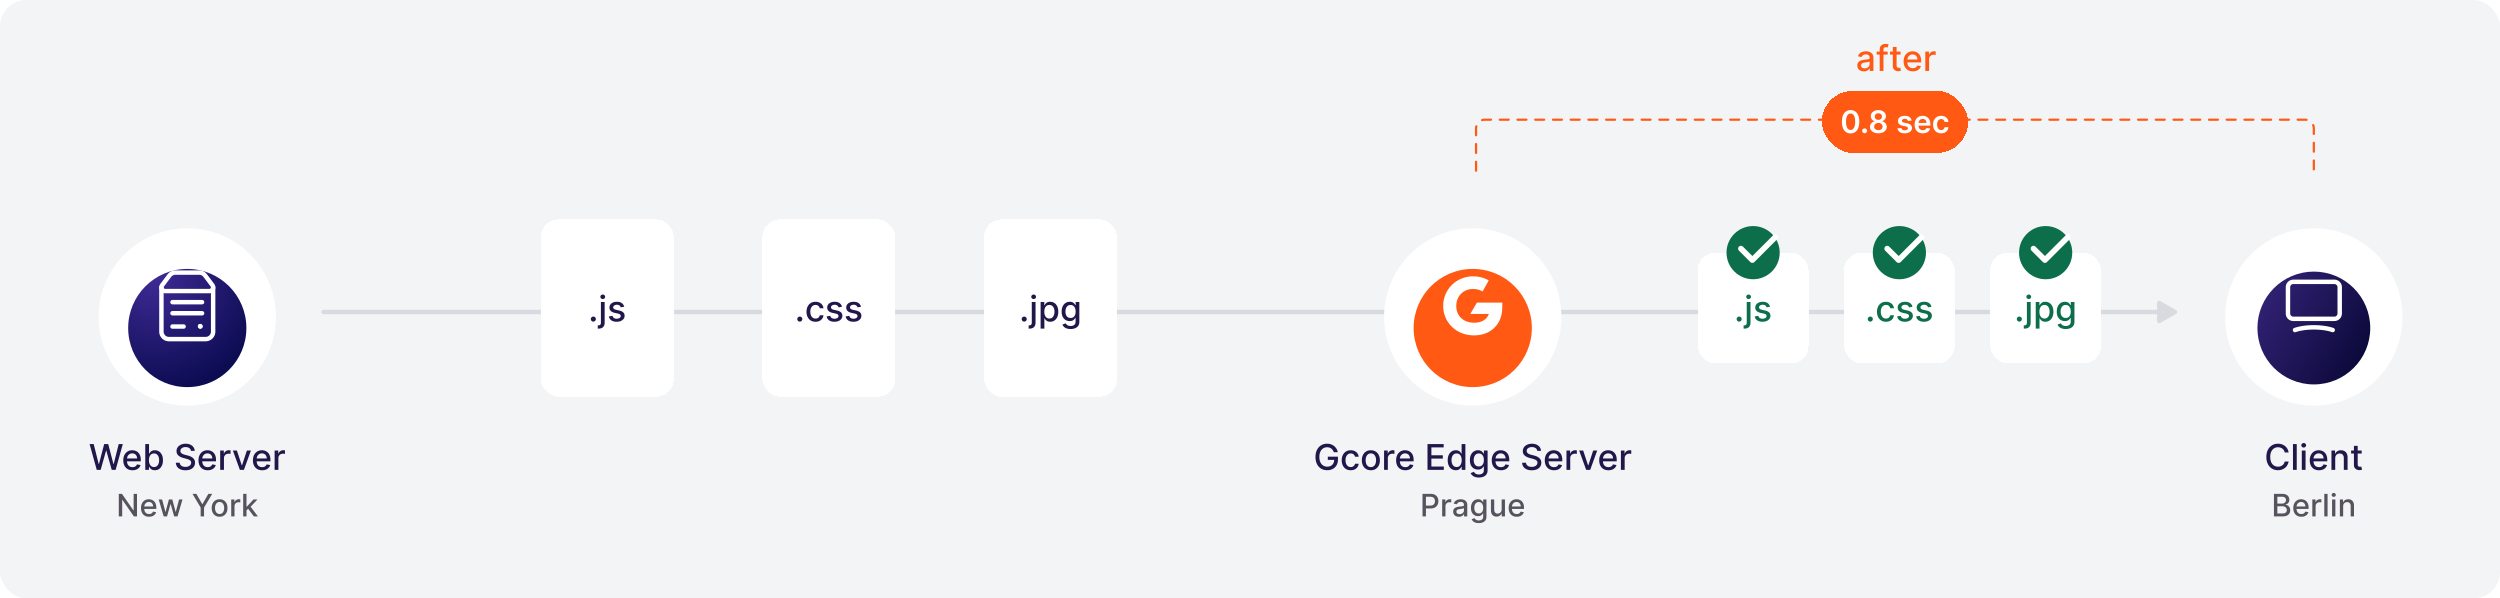 <svg xmlns="http://www.w3.org/2000/svg" width="1128" height="270" fill="none" viewBox="0 0 1128 270"><rect width="1128" height="270" fill="#F3F4F5" rx="12"/><path stroke="#FF5913" stroke-dasharray="4 4" stroke-linecap="round" d="M666 77V58a4 4 0 0 1 4-4h370a4 4 0 0 1 4 4v19"/><path fill="#D7DBDF" fill-rule="evenodd" d="M973.266 136.73a1 1 0 0 1 1.5-.866l7.015 4.043a1 1 0 0 1 0 1.733l-7.015 4.043a1 1 0 0 1-1.5-.866v-3.044H146.002a1 1 0 1 1 0-2h827.264v-3.043Z" clip-rule="evenodd"/><g filter="url(#a)"><path fill="#fff" d="M84.5 178c22.091 0 40-17.909 40-40s-17.909-40-40-40-40 17.909-40 40 17.909 40 40 40Z"/></g><g filter="url(#b)"><path fill="url(#c)" d="M84.5 164.667c14.728 0 26.667-11.939 26.667-26.667 0-14.728-11.94-26.667-26.667-26.667-14.728 0-26.667 11.939-26.667 26.667 0 14.728 11.94 26.667 26.667 26.667Z"/></g><path stroke="#fff" stroke-linecap="round" stroke-linejoin="round" stroke-width="2" d="M96.167 129.667v19.959A3.375 3.375 0 0 1 92.792 153H76.208a3.377 3.377 0 0 1-3.375-3.374v-19.959m5 6.666h13.334"/><path stroke="#fff" stroke-linecap="round" stroke-linejoin="round" stroke-width="2" d="M74.503 131.333h19.994a1.665 1.665 0 0 0 1.332-2.668l-3.257-4.334A3.327 3.327 0 0 0 89.907 123H79.1a3.34 3.34 0 0 0-2.663 1.328l-3.265 4.336a1.668 1.668 0 0 0 1.331 2.669v0Zm3.33 10h13.334m-13.334 6h5m7.584-.083a.082.082 0 0 1-.014.046.08.08 0 0 1-.038.031.088.088 0 0 1-.048.005.087.087 0 0 1-.043-.023.083.083 0 0 1 .059-.142"/><path stroke="#fff" stroke-linecap="round" stroke-linejoin="round" stroke-width="2" d="M90.333 147.167c.023 0 .044.008.06.024a.084.084 0 0 1 .024.059"/><path fill="#22174A" d="m43.65 212-3.227-11.636h1.847l2.267 9.011h.108l2.358-9.011h1.83l2.357 9.017h.108l2.262-9.017h1.852L52.179 212h-1.767l-2.449-8.716h-.09L45.422 212H43.65Zm16.128.176c-.86 0-1.6-.184-2.221-.551a3.735 3.735 0 0 1-1.432-1.563c-.333-.674-.5-1.464-.5-2.369 0-.894.167-1.682.5-2.363a3.885 3.885 0 0 1 1.41-1.597c.605-.383 1.314-.574 2.124-.574a4.3 4.3 0 0 1 1.432.244c.462.163.877.419 1.244.767.368.349.657.802.87 1.358.212.553.318 1.226.318 2.017v.603h-6.938v-1.273h5.273c0-.447-.091-.843-.273-1.187a2.054 2.054 0 0 0-.767-.824c-.326-.201-.708-.302-1.148-.302-.477 0-.894.118-1.25.353a2.364 2.364 0 0 0-.818.909c-.19.371-.284.774-.284 1.21v.994c0 .584.102 1.08.307 1.489.208.409.498.722.87.938.37.212.804.318 1.3.318a2.7 2.7 0 0 0 .881-.137c.265-.094.494-.234.688-.42a1.83 1.83 0 0 0 .443-.688l1.608.29c-.129.474-.36.888-.693 1.244-.33.353-.745.627-1.245.824-.496.194-1.062.29-1.699.29Zm5.766-.176v-11.636h1.699v4.324h.102c.099-.182.24-.393.426-.631.186-.239.444-.447.773-.625.33-.182.765-.273 1.307-.273.704 0 1.333.178 1.886.534.553.356.987.869 1.301 1.54.319.67.478 1.477.478 2.42 0 .944-.158 1.752-.472 2.427-.314.67-.746 1.187-1.295 1.551-.55.36-1.177.539-1.881.539-.53 0-.964-.089-1.301-.267a2.457 2.457 0 0 1-.784-.625 4.658 4.658 0 0 1-.438-.636h-.142V212h-1.659Zm1.665-4.364c0 .614.089 1.152.267 1.614.178.462.436.824.773 1.085.337.258.75.387 1.238.387.508 0 .932-.135 1.273-.404.34-.273.598-.642.773-1.108.178-.466.267-.99.267-1.574 0-.575-.087-1.092-.262-1.551-.17-.458-.428-.82-.772-1.085-.341-.265-.767-.398-1.279-.398-.492 0-.909.127-1.25.381-.337.254-.593.608-.767 1.062-.174.455-.261.985-.261 1.591Zm18.932-4.216a1.662 1.662 0 0 0-.75-1.25c-.44-.299-.993-.448-1.66-.448-.477 0-.89.075-1.238.227a1.91 1.91 0 0 0-.813.613 1.454 1.454 0 0 0-.284.881c0 .277.065.515.194.716.132.201.304.369.516.506.216.132.448.244.694.335.246.087.483.159.71.216l1.136.295c.371.091.752.214 1.142.37.39.155.752.36 1.086.613.333.254.602.568.806.944.209.374.313.823.313 1.346 0 .659-.17 1.244-.511 1.756-.338.511-.828.915-1.472 1.21-.64.295-1.415.443-2.324.443-.871 0-1.625-.138-2.261-.415-.637-.276-1.135-.668-1.495-1.176-.36-.511-.558-1.117-.596-1.818h1.761c.034.421.17.771.41 1.051.242.277.55.483.925.62.38.132.794.198 1.245.198.496 0 .937-.077 1.324-.233.39-.159.697-.378.92-.659a1.56 1.56 0 0 0 .335-.994c0-.345-.098-.627-.295-.847a2.191 2.191 0 0 0-.79-.545 7.725 7.725 0 0 0-1.12-.381l-1.374-.375c-.932-.253-1.67-.627-2.216-1.119-.542-.492-.813-1.144-.813-1.955 0-.67.182-1.255.546-1.755.363-.5.856-.888 1.477-1.165.621-.28 1.322-.42 2.102-.42.788 0 1.483.138 2.085.414.607.277 1.084.658 1.432 1.142.349.481.53 1.034.546 1.659H86.14Zm7.575 8.756c-.86 0-1.6-.184-2.222-.551a3.735 3.735 0 0 1-1.431-1.563c-.334-.674-.5-1.464-.5-2.369 0-.894.166-1.682.5-2.363a3.885 3.885 0 0 1 1.409-1.597c.606-.383 1.314-.574 2.125-.574.492 0 .97.082 1.431.244.462.163.877.419 1.245.767.367.349.657.802.869 1.358.212.553.318 1.226.318 2.017v.603h-6.937v-1.273h5.273c0-.447-.092-.843-.273-1.187a2.054 2.054 0 0 0-.767-.824c-.326-.201-.709-.302-1.148-.302-.477 0-.894.118-1.25.353a2.364 2.364 0 0 0-.818.909c-.19.371-.284.774-.284 1.21v.994c0 .584.102 1.08.306 1.489.209.409.499.722.87.938.371.212.805.318 1.301.318.322 0 .615-.046.88-.137a1.88 1.88 0 0 0 .688-.42 1.83 1.83 0 0 0 .443-.688l1.608.29c-.129.474-.36.888-.693 1.244-.33.353-.744.627-1.244.824-.496.194-1.063.29-1.7.29Zm5.63-.176v-8.727h1.641v1.386h.091c.159-.47.44-.839.841-1.108a2.404 2.404 0 0 1 1.375-.409c.106 0 .231.004.375.011.148.008.263.017.347.029v1.625a3.114 3.114 0 0 0-.364-.063 3.53 3.53 0 0 0-.523-.039c-.401 0-.759.085-1.074.255a1.908 1.908 0 0 0-1.011 1.71V212h-1.699Zm13.871-8.727L110.053 212h-1.819l-3.17-8.727h1.824l2.21 6.716h.091l2.204-6.716h1.824Zm5.061 8.903c-.859 0-1.6-.184-2.221-.551a3.731 3.731 0 0 1-1.432-1.563c-.333-.674-.5-1.464-.5-2.369 0-.894.167-1.682.5-2.363a3.886 3.886 0 0 1 1.409-1.597c.606-.383 1.314-.574 2.125-.574.493 0 .97.082 1.432.244.462.163.877.419 1.244.767.368.349.657.802.87 1.358.212.553.318 1.226.318 2.017v.603h-6.938v-1.273h5.273c0-.447-.091-.843-.273-1.187a2.052 2.052 0 0 0-.767-.824c-.326-.201-.708-.302-1.148-.302a2.22 2.22 0 0 0-1.25.353 2.364 2.364 0 0 0-.818.909 2.626 2.626 0 0 0-.284 1.21v.994c0 .584.102 1.08.307 1.489.208.409.498.722.869.938.372.212.805.318 1.301.318a2.7 2.7 0 0 0 .881-.137c.265-.094.494-.234.688-.42.193-.186.341-.415.443-.688l1.608.29c-.129.474-.36.888-.693 1.244-.33.353-.745.627-1.245.824-.496.194-1.062.29-1.699.29Zm5.63-.176v-8.727h1.642v1.386h.091c.159-.47.439-.839.841-1.108a2.402 2.402 0 0 1 1.375-.409c.106 0 .231.004.375.011.147.008.263.017.346.029v1.625a3.035 3.035 0 0 0-.364-.063 3.528 3.528 0 0 0-.522-.039c-.402 0-.76.085-1.074.255a1.904 1.904 0 0 0-1.011 1.71V212h-1.699Z"/><path fill="#56535F" d="M61.815 222.818V233h-1.412l-5.175-7.467h-.095V233h-1.536v-10.182h1.422l5.18 7.477h.095v-7.477h1.52Zm5.44 10.336c-.752 0-1.4-.161-1.943-.482a3.276 3.276 0 0 1-1.253-1.367c-.292-.59-.438-1.281-.438-2.073 0-.783.146-1.472.438-2.069a3.403 3.403 0 0 1 1.233-1.397c.53-.334 1.15-.502 1.86-.502.43 0 .848.071 1.252.214a3.04 3.04 0 0 1 1.089.671c.321.305.575.701.76 1.188.186.484.279 1.073.279 1.765v.527h-6.07v-1.113h4.613c0-.391-.08-.738-.238-1.039a1.8 1.8 0 0 0-.672-.721 1.873 1.873 0 0 0-1.004-.264c-.417 0-.782.103-1.094.308a2.078 2.078 0 0 0-.715.796 2.298 2.298 0 0 0-.25 1.059v.87c0 .51.09.944.27 1.302.182.358.435.632.76.821.325.185.704.278 1.139.278.281 0 .538-.04.77-.119a1.594 1.594 0 0 0 .99-.97l1.406.254a2.553 2.553 0 0 1-.606 1.089 2.95 2.95 0 0 1-1.089.721c-.434.169-.93.253-1.486.253Zm6.596-.154-2.247-7.636h1.536l1.497 5.608h.074l1.502-5.608h1.536l1.491 5.583h.075l1.486-5.583h1.537L80.095 233H78.58l-1.551-5.513h-.114L75.362 233h-1.51Zm12.992-10.182h1.745l2.66 4.629h.11l2.66-4.629h1.744l-3.694 6.185V233h-1.53v-3.997l-3.695-6.185Zm12.237 10.336c-.716 0-1.34-.164-1.874-.492a3.318 3.318 0 0 1-1.243-1.377c-.295-.59-.442-1.28-.442-2.068 0-.793.147-1.485.442-2.079a3.32 3.32 0 0 1 1.243-1.382c.534-.328 1.158-.492 1.874-.492.716 0 1.341.164 1.874.492.534.329.948.789 1.243 1.382.295.594.443 1.286.443 2.079 0 .788-.148 1.478-.443 2.068a3.315 3.315 0 0 1-1.243 1.377c-.533.328-1.158.492-1.874.492Zm.005-1.248c.464 0 .849-.122 1.154-.368a2.16 2.16 0 0 0 .676-.979 3.9 3.9 0 0 0 .223-1.347c0-.488-.074-.935-.223-1.343a2.196 2.196 0 0 0-.676-.989c-.305-.249-.69-.373-1.154-.373-.467 0-.855.124-1.163.373a2.223 2.223 0 0 0-.681.989 3.963 3.963 0 0 0-.22 1.343c0 .49.074.939.22 1.347.149.408.376.734.68.979.309.246.697.368 1.164.368Zm5.242 1.094v-7.636h1.437v1.213h.079c.14-.411.385-.734.736-.97a2.112 2.112 0 0 1 1.203-.358 7.11 7.11 0 0 1 .632.035v1.422a2.609 2.609 0 0 0-.318-.055 3.071 3.071 0 0 0-.458-.035 1.94 1.94 0 0 0-.939.224 1.663 1.663 0 0 0-.885 1.497V233h-1.487Zm6.768-2.59-.01-1.815h.259l3.043-3.231h1.779l-3.47 3.679h-.233l-1.368 1.367Zm-1.367 2.59v-10.182h1.487V233h-1.487Zm4.823 0-2.735-3.629 1.024-1.039 3.535 4.668h-1.824Z"/><g filter="url(#d)"><path fill="#fff" d="M1044 178c22.09 0 40-17.909 40-40s-17.91-40-40-40-40 17.909-40 40 17.91 40 40 40Z"/></g><g filter="url(#e)"><path fill="url(#f)" d="M1044 163.454c14.06 0 25.46-11.396 25.46-25.454s-11.4-25.455-25.46-25.455-25.45 11.397-25.45 25.455c0 14.058 11.39 25.454 25.45 25.454Z"/></g><path stroke="#fff" stroke-linecap="round" stroke-linejoin="round" stroke-width="2" d="M1053.25 143.858h-18.5a2.42 2.42 0 0 1-2.42-2.424V129.59a2.42 2.42 0 0 1 2.42-2.424h18.5c1.34 0 2.43 1.085 2.43 2.424v11.845a2.428 2.428 0 0 1-2.43 2.423Zm-17.75 5.051c4.7-1.616 12.31-1.616 17.01 0"/><path fill="#22174A" d="M1032.62 204.148h-1.77a2.665 2.665 0 0 0-.38-1 2.85 2.85 0 0 0-.68-.733 2.9 2.9 0 0 0-.91-.455 3.536 3.536 0 0 0-1.05-.153c-.67 0-1.27.168-1.8.505-.52.338-.94.832-1.25 1.483-.3.652-.45 1.447-.45 2.387 0 .947.15 1.746.45 2.398.31.651.73 1.143 1.26 1.477.53.333 1.12.5 1.79.5.36 0 .71-.049 1.04-.148.34-.102.64-.252.91-.449a2.8 2.8 0 0 0 .68-.721c.19-.288.32-.618.39-.989l1.77.006a4.698 4.698 0 0 1-.55 1.579c-.27.477-.61.89-1.04 1.239-.42.345-.9.612-1.44.801-.54.189-1.13.284-1.77.284-1.01 0-1.91-.239-2.7-.716-.79-.481-1.41-1.168-1.86-2.062-.45-.894-.68-1.961-.68-3.199 0-1.243.23-2.309.68-3.199.46-.894 1.08-1.58 1.87-2.057.79-.481 1.68-.721 2.69-.721a5.4 5.4 0 0 1 1.72.267c.54.174 1.02.431 1.45.772.43.337.78.75 1.06 1.239.28.485.47 1.04.57 1.665Zm3.67-3.784V212h-1.7v-11.636h1.7Zm2.28 11.636v-8.727h1.7V212h-1.7Zm.86-10.074c-.3 0-.55-.098-.76-.295a.954.954 0 0 1-.31-.716c0-.281.1-.519.31-.716.21-.201.46-.301.76-.301s.55.1.76.301a.94.94 0 0 1 .31.716c0 .276-.1.515-.31.716-.21.197-.46.295-.76.295Zm6.89 10.25c-.86 0-1.6-.184-2.22-.551a3.755 3.755 0 0 1-1.44-1.563c-.33-.674-.5-1.464-.5-2.369 0-.894.17-1.682.5-2.363.34-.682.81-1.214 1.41-1.597.61-.383 1.32-.574 2.13-.574.49 0 .97.082 1.43.244.46.163.88.419 1.24.767.37.349.66.802.87 1.358.22.553.32 1.226.32 2.017v.603h-6.94v-1.273h5.28c0-.447-.09-.843-.28-1.187a2.022 2.022 0 0 0-.76-.824 2.159 2.159 0 0 0-1.15-.302c-.48 0-.89.118-1.25.353-.35.231-.63.534-.82.909-.19.371-.28.774-.28 1.21v.994c0 .584.1 1.08.3 1.489.21.409.5.722.87.938.37.212.81.318 1.3.318.33 0 .62-.046.89-.137a1.855 1.855 0 0 0 1.13-1.108l1.6.29c-.12.474-.36.888-.69 1.244-.33.353-.74.627-1.24.824-.5.194-1.07.29-1.7.29Zm7.33-5.358V212h-1.7v-8.727h1.63v1.42h.11c.2-.462.51-.833.94-1.113.43-.281.97-.421 1.63-.421.59 0 1.11.125 1.56.375.45.246.8.614 1.04 1.102.25.489.37 1.093.37 1.813V212h-1.7v-5.347c0-.632-.16-1.126-.49-1.483-.33-.359-.78-.539-1.36-.539-.39 0-.74.085-1.05.255-.3.171-.55.421-.72.75-.18.326-.26.72-.26 1.182Zm11.93-3.545v1.363h-4.76v-1.363h4.76Zm-3.49-2.091h1.7v8.256c0 .329.05.577.15.744a.8.8 0 0 0 .38.335c.16.057.33.085.52.085.14 0 .25-.009.36-.028l.24-.046.3 1.404c-.1.038-.24.076-.42.113a3.3 3.3 0 0 1-.68.069c-.45.007-.86-.072-1.25-.239-.39-.167-.7-.424-.94-.773-.24-.348-.36-.786-.36-1.312v-8.608Z"/><path fill="#56535F" d="M1026 233v-10.182h3.73c.72 0 1.32.119 1.8.358.47.235.83.555 1.06.96.24.401.35.853.35 1.357 0 .424-.07.782-.23 1.074-.16.288-.36.52-.63.696a2.68 2.68 0 0 1-.85.378v.099c.34.017.67.126.99.328.32.199.59.482.8.85.22.368.32.816.32 1.343 0 .52-.12.987-.37 1.402-.24.411-.61.737-1.12.979-.51.239-1.15.358-1.94.358H1026Zm1.54-1.317h2.22c.73 0 1.26-.143 1.58-.428.32-.285.48-.641.48-1.069a1.72 1.72 0 0 0-.94-1.526c-.3-.159-.66-.239-1.07-.239h-2.27v3.262Zm0-4.46h2.06c.34 0 .65-.066.93-.199.28-.132.5-.318.66-.557.16-.242.25-.527.25-.855 0-.421-.15-.774-.44-1.059-.3-.285-.75-.427-1.36-.427h-2.1v3.097Zm10.82 5.931c-.75 0-1.4-.161-1.94-.482a3.239 3.239 0 0 1-1.25-1.367c-.29-.59-.44-1.281-.44-2.073 0-.783.15-1.472.44-2.069a3.34 3.34 0 0 1 1.23-1.397c.53-.334 1.15-.502 1.86-.502.43 0 .85.071 1.25.214.41.143.77.366 1.09.671.32.305.58.701.76 1.188.19.484.28 1.073.28 1.765v.527h-6.07v-1.113h4.61c0-.391-.08-.738-.24-1.039a1.726 1.726 0 0 0-.67-.721 1.856 1.856 0 0 0-1-.264c-.42 0-.78.103-1.09.308-.31.203-.55.468-.72.796-.17.325-.25.678-.25 1.059v.87c0 .51.09.944.27 1.302.18.358.44.632.76.821.32.185.7.278 1.14.278.28 0 .54-.04.77-.119.23-.083.43-.206.6-.368.17-.162.3-.363.39-.602l1.41.254c-.12.414-.32.777-.61 1.089-.29.308-.65.548-1.09.721-.43.169-.93.253-1.49.253Zm4.96-.154v-7.636h1.43v1.213h.08c.14-.411.39-.734.74-.97.35-.238.76-.358 1.2-.358.1 0 .2.004.33.01.13.007.23.015.3.025v1.422a2.474 2.474 0 0 0-.31-.055 3.202 3.202 0 0 0-.46-.035c-.35 0-.67.075-.94.224-.27.146-.49.35-.65.612-.16.258-.24.553-.24.885V233h-1.48Zm6.88-10.182V233h-1.48v-10.182h1.48Zm2.03 10.182v-7.636h1.49V233h-1.49Zm.75-8.815a.92.92 0 0 1-.66-.258.822.822 0 0 1-.28-.627.81.81 0 0 1 .28-.626c.18-.176.4-.263.66-.263s.48.087.66.263a.81.81 0 0 1 .28.626c0 .242-.09.451-.28.627a.92.92 0 0 1-.66.258Zm4.25 4.281V233h-1.48v-7.636h1.42v1.243h.1c.17-.405.45-.73.82-.975.38-.245.86-.368 1.43-.368.52 0 .98.11 1.37.328.39.216.69.537.91.965.21.427.32.956.32 1.586V233h-1.49v-4.678c0-.554-.14-.986-.43-1.298-.29-.315-.68-.472-1.19-.472-.34 0-.65.074-.92.224-.26.149-.47.367-.63.656-.15.285-.23.63-.23 1.034Z"/><g filter="url(#g)"><rect width="60" height="80" x="244" y="98" fill="#fff" rx="8" shape-rendering="crispEdges"/><path fill="#22174A" d="M267.714 144.108c-.31 0-.577-.11-.801-.33a1.1 1.1 0 0 1-.335-.806c0-.311.112-.576.335-.796.224-.223.491-.335.801-.335.311 0 .578.112.802.335.223.22.335.485.335.796 0 .208-.053.399-.159.573a1.189 1.189 0 0 1-.409.41c-.171.102-.36.153-.569.153Zm3.412-8.835h1.699v9.295c0 .584-.106 1.076-.318 1.477a2.069 2.069 0 0 1-.932.915c-.409.209-.914.313-1.517.313h-.17c-.057 0-.116-.002-.176-.006v-1.46h.272c.402 0 .692-.108.87-.324.182-.212.272-.521.272-.926v-9.284Zm.841-1.347a1.08 1.08 0 0 1-.761-.295.964.964 0 0 1-.313-.716.95.95 0 0 1 .313-.716c.212-.201.466-.301.761-.301.296 0 .548.1.756.301a.94.94 0 0 1 .318.716.954.954 0 0 1-.318.716c-.208.197-.46.295-.756.295Zm9.684 3.477-1.54.273a1.838 1.838 0 0 0-.307-.562 1.52 1.52 0 0 0-.557-.438c-.235-.114-.528-.17-.881-.17-.481 0-.882.108-1.204.324-.322.212-.483.486-.483.823 0 .292.108.527.324.705.216.178.564.324 1.045.437l1.387.319c.803.185 1.401.471 1.795.858.394.386.591.888.591 1.505 0 .523-.151.989-.455 1.398-.299.405-.717.723-1.255.955-.534.231-1.154.346-1.858.346-.977 0-1.775-.208-2.392-.625-.618-.42-.996-1.017-1.137-1.79l1.642-.25c.103.428.313.752.631.972.318.216.733.324 1.244.324.557 0 1.002-.116 1.336-.347.333-.235.5-.521.5-.858a.893.893 0 0 0-.307-.687c-.201-.186-.51-.326-.926-.421l-1.478-.324c-.814-.185-1.416-.481-1.806-.886-.387-.405-.58-.918-.58-1.54a2.2 2.2 0 0 1 .432-1.352c.288-.386.686-.687 1.193-.903.508-.22 1.089-.33 1.744-.33.944 0 1.686.205 2.228.614.541.405.899.949 1.074 1.63Z"/></g><g filter="url(#h)"><rect width="60" height="80" x="344" y="98" fill="#fff" rx="8" shape-rendering="crispEdges"/><path fill="#22174A" d="M360.879 144.108c-.311 0-.578-.11-.802-.33a1.1 1.1 0 0 1-.335-.806c0-.311.112-.576.335-.796.224-.223.491-.335.802-.335.31 0 .577.112.801.335.223.22.335.485.335.796 0 .208-.053.399-.159.573a1.18 1.18 0 0 1-.409.41c-.171.102-.36.153-.568.153Zm7.088.068c-.845 0-1.572-.191-2.182-.574a3.798 3.798 0 0 1-1.398-1.596c-.326-.678-.489-1.455-.489-2.33 0-.886.167-1.668.5-2.346a3.833 3.833 0 0 1 1.41-1.597c.606-.383 1.32-.574 2.142-.574.662 0 1.253.123 1.772.369.519.243.938.584 1.256 1.023.322.44.513.953.574 1.54h-1.654a1.977 1.977 0 0 0-.625-1.057c-.322-.295-.753-.443-1.295-.443-.474 0-.888.125-1.244.375-.353.246-.627.598-.824 1.057-.197.454-.296.992-.296 1.613 0 .637.097 1.186.29 1.648.193.462.466.82.818 1.074.356.254.775.381 1.256.381.322 0 .614-.059.875-.177a1.78 1.78 0 0 0 .665-.517c.182-.223.308-.492.38-.806h1.654a3.214 3.214 0 0 1-.551 1.511 3.168 3.168 0 0 1-1.233 1.045c-.512.254-1.112.381-1.801.381Zm11.941-6.773-1.539.273a1.838 1.838 0 0 0-.307-.562 1.528 1.528 0 0 0-.557-.438c-.235-.114-.528-.17-.881-.17-.481 0-.882.108-1.204.324-.322.212-.483.486-.483.823 0 .292.108.527.324.705.216.178.564.324 1.045.437l1.386.319c.804.185 1.402.471 1.796.858.394.386.591.888.591 1.505 0 .523-.152.989-.455 1.398-.299.405-.718.723-1.255.955-.534.231-1.154.346-1.858.346-.978 0-1.775-.208-2.392-.625-.618-.42-.997-1.017-1.137-1.79l1.642-.25c.103.428.313.752.631.972.318.216.733.324 1.244.324.557 0 1.002-.116 1.336-.347.333-.235.5-.521.5-.858a.893.893 0 0 0-.307-.687c-.201-.186-.51-.326-.926-.421l-1.478-.324c-.814-.185-1.416-.481-1.807-.886-.386-.405-.579-.918-.579-1.54a2.2 2.2 0 0 1 .432-1.352c.288-.386.685-.687 1.193-.903.508-.22 1.089-.33 1.744-.33.943 0 1.686.205 2.228.614.541.405.899.949 1.073 1.63Zm8.579 0-1.54.273a1.838 1.838 0 0 0-.307-.562 1.52 1.52 0 0 0-.557-.438c-.235-.114-.528-.17-.881-.17-.481 0-.882.108-1.204.324-.322.212-.483.486-.483.823 0 .292.108.527.324.705.216.178.564.324 1.045.437l1.387.319c.803.185 1.401.471 1.795.858.394.386.591.888.591 1.505 0 .523-.152.989-.455 1.398-.299.405-.717.723-1.255.955-.534.231-1.154.346-1.858.346-.977 0-1.775-.208-2.392-.625-.618-.42-.996-1.017-1.137-1.79l1.642-.25c.103.428.313.752.631.972.318.216.733.324 1.244.324.557 0 1.002-.116 1.336-.347.333-.235.5-.521.5-.858a.893.893 0 0 0-.307-.687c-.201-.186-.51-.326-.926-.421l-1.478-.324c-.814-.185-1.416-.481-1.806-.886-.387-.405-.58-.918-.58-1.54a2.2 2.2 0 0 1 .432-1.352c.288-.386.685-.687 1.193-.903.508-.22 1.089-.33 1.744-.33.944 0 1.686.205 2.228.614.541.405.899.949 1.074 1.63Z"/></g><g filter="url(#i)"><rect width="60" height="80" x="444" y="98" fill="#fff" rx="8" shape-rendering="crispEdges"/><path fill="#22174A" d="M462.129 144.108c-.311 0-.578-.11-.802-.33a1.1 1.1 0 0 1-.335-.806c0-.311.112-.576.335-.796.224-.223.491-.335.802-.335.31 0 .577.112.801.335.223.22.335.485.335.796 0 .208-.053.399-.159.573a1.18 1.18 0 0 1-.409.41c-.171.102-.36.153-.568.153Zm3.411-8.835h1.699v9.295c0 .584-.106 1.076-.318 1.477a2.069 2.069 0 0 1-.932.915c-.409.209-.914.313-1.517.313h-.17c-.057 0-.116-.002-.176-.006v-1.46h.272c.402 0 .692-.108.87-.324.182-.212.272-.521.272-.926v-9.284Zm.841-1.347a1.08 1.08 0 0 1-.761-.295.963.963 0 0 1-.312-.716c0-.281.104-.519.312-.716.212-.201.466-.301.761-.301.296 0 .548.1.756.301a.94.94 0 0 1 .318.716.954.954 0 0 1-.318.716c-.208.197-.46.295-.756.295Zm3.144 13.347v-12h1.659v1.415h.142c.098-.182.241-.393.426-.631.186-.239.443-.447.773-.625.329-.182.765-.273 1.307-.273.704 0 1.333.178 1.886.534.553.356.987.869 1.301 1.54.318.67.477 1.477.477 2.42 0 .944-.157 1.752-.471 2.427-.315.67-.746 1.187-1.296 1.551-.549.36-1.176.539-1.88.539-.531 0-.964-.089-1.301-.267a2.46 2.46 0 0 1-.785-.625 4.668 4.668 0 0 1-.437-.636h-.102v4.631h-1.699Zm1.665-7.637c0 .614.089 1.152.267 1.614.178.462.435.824.772 1.085.338.258.75.387 1.239.387.508 0 .932-.135 1.273-.404.341-.273.598-.642.772-1.108a4.36 4.36 0 0 0 .268-1.574 4.35 4.35 0 0 0-.262-1.551c-.17-.458-.428-.82-.773-1.085-.34-.265-.767-.398-1.278-.398-.492 0-.909.127-1.25.381-.337.254-.593.608-.767 1.062-.174.455-.261.985-.261 1.591Zm11.869 7.819c-.693 0-1.29-.091-1.79-.273-.496-.182-.901-.423-1.216-.722a3.028 3.028 0 0 1-.704-.983l1.46-.602c.102.167.239.343.409.528.174.19.409.351.705.483.299.133.683.199 1.153.199.644 0 1.176-.157 1.597-.471.42-.311.63-.807.63-1.489v-1.716h-.108c-.102.186-.25.392-.443.619a2.377 2.377 0 0 1-.784.591c-.333.167-.767.25-1.301.25a3.637 3.637 0 0 1-1.864-.483c-.549-.325-.985-.805-1.307-1.437-.318-.637-.477-1.419-.477-2.347 0-.928.157-1.723.472-2.386.318-.663.754-1.171 1.307-1.523a3.398 3.398 0 0 1 1.88-.534c.542 0 .979.091 1.313.273.333.178.593.386.778.625.19.238.335.449.438.631h.125v-1.415h1.664v8.92c0 .75-.174 1.366-.522 1.847-.349.481-.82.837-1.415 1.068-.591.231-1.258.347-2 .347Zm-.017-4.995c.489 0 .901-.113 1.239-.341.34-.231.598-.56.772-.988.178-.432.267-.949.267-1.551 0-.588-.087-1.105-.261-1.552-.174-.447-.43-.795-.767-1.045-.337-.254-.754-.381-1.25-.381-.511 0-.938.133-1.279.398-.34.261-.598.617-.772 1.068a4.237 4.237 0 0 0-.256 1.512c0 .572.087 1.073.261 1.505.175.432.432.769.773 1.012.345.242.769.363 1.273.363Z"/></g><g filter="url(#j)"><rect width="66" height="28" x="822" y="40" fill="#FF5913" rx="14" shape-rendering="crispEdges"/><path fill="#fff" d="M834.989 59.194c-.819 0-1.522-.207-2.108-.622-.584-.417-1.033-1.019-1.348-1.804-.311-.79-.467-1.739-.467-2.849.003-1.11.161-2.055.472-2.834.315-.782.764-1.379 1.348-1.79.586-.41 1.287-.616 2.103-.616.815 0 1.516.206 2.103.616.586.411 1.035 1.008 1.347 1.79.315.782.472 1.727.472 2.834 0 1.114-.157 2.065-.472 2.854-.312.785-.761 1.385-1.347 1.8-.584.414-1.285.62-2.103.62Zm0-1.556c.636 0 1.138-.313 1.506-.94.371-.63.557-1.556.557-2.779 0-.809-.085-1.488-.254-2.038-.169-.55-.407-.965-.716-1.243a1.565 1.565 0 0 0-1.093-.423c-.633 0-1.134.315-1.502.945-.368.626-.553 1.546-.557 2.759-.003.812.078 1.495.244 2.048.169.554.408.971.716 1.253a1.58 1.58 0 0 0 1.099.418Zm6.334 1.471c-.302 0-.56-.106-.775-.318a1.03 1.03 0 0 1-.319-.775 1.019 1.019 0 0 1 .319-.766c.215-.212.473-.318.775-.318.292 0 .545.106.761.318a1.047 1.047 0 0 1 .174 1.318c-.1.165-.232.298-.398.397a1.033 1.033 0 0 1-.537.144Zm6.197.03c-.74 0-1.396-.124-1.969-.373-.57-.248-1.018-.588-1.342-1.019a2.392 2.392 0 0 1-.478-1.476c-.003-.428.09-.82.279-1.179.189-.358.444-.656.765-.895a2.47 2.47 0 0 1 1.084-.462v-.07a2.154 2.154 0 0 1-1.273-.8 2.315 2.315 0 0 1-.477-1.457 2.32 2.32 0 0 1 .438-1.402c.295-.41.699-.734 1.213-.97.513-.238 1.1-.357 1.76-.357.653 0 1.234.12 1.745.358.513.235.918.558 1.213.97.298.41.447.878.447 1.401 0 .55-.164 1.036-.492 1.457a2.149 2.149 0 0 1-1.258.8v.07c.398.066.756.22 1.074.462.321.24.577.537.766.895.192.358.288.751.288 1.179a2.4 2.4 0 0 1-.487 1.476c-.325.431-.773.77-1.343 1.02-.566.248-1.218.372-1.953.372Zm0-1.422c.381 0 .712-.064.994-.194.282-.132.5-.318.656-.556a1.51 1.51 0 0 0 .239-.826 1.548 1.548 0 0 0-.254-.86 1.663 1.663 0 0 0-.671-.591 2.107 2.107 0 0 0-.964-.214c-.365 0-.69.071-.975.214-.285.142-.51.34-.676.591a1.514 1.514 0 0 0-.239.86 1.45 1.45 0 0 0 .229.826c.156.235.375.419.656.552.285.132.62.198 1.005.198Zm0-4.638c.311 0 .586-.063.825-.19.242-.125.432-.3.572-.526.139-.225.21-.486.213-.78a1.458 1.458 0 0 0-.208-.766 1.348 1.348 0 0 0-.567-.512 1.825 1.825 0 0 0-.835-.184c-.322 0-.605.061-.851.184-.242.119-.43.29-.566.512a1.406 1.406 0 0 0-.194.765c-.004.295.063.556.199.78.139.223.329.399.571.528.246.126.526.189.841.189Zm15.001.303-1.64.18a1.329 1.329 0 0 0-.244-.468 1.204 1.204 0 0 0-.457-.353 1.667 1.667 0 0 0-.706-.135c-.375 0-.69.082-.945.244-.252.163-.376.373-.373.631a.661.661 0 0 0 .244.542c.169.14.447.254.835.343l1.303.279c.722.156 1.259.403 1.611.74.354.339.533.781.536 1.328-.003.48-.144.905-.422 1.273-.275.364-.658.65-1.149.855-.49.205-1.054.308-1.69.308-.935 0-1.687-.195-2.257-.587-.57-.394-.91-.942-1.019-1.645l1.755-.17c.079.346.248.606.507.781.258.176.595.264 1.009.264.428 0 .771-.088 1.029-.264.262-.175.393-.392.393-.65 0-.22-.084-.4-.254-.543-.165-.142-.424-.252-.775-.328l-1.303-.273c-.732-.153-1.274-.41-1.625-.77-.352-.365-.526-.826-.522-1.383-.004-.47.124-.878.382-1.223.262-.348.625-.616 1.089-.805.468-.193 1.006-.289 1.616-.289.895 0 1.599.19 2.113.572.517.381.837.897.959 1.546Zm5.057 5.767c-.765 0-1.427-.159-1.983-.477a3.228 3.228 0 0 1-1.278-1.362c-.298-.59-.448-1.285-.448-2.083 0-.786.15-1.475.448-2.069a3.375 3.375 0 0 1 1.263-1.392c.54-.334 1.175-.502 1.904-.502.47 0 .915.076 1.332.229.421.149.792.381 1.114.696.325.315.58.716.765 1.203.186.484.279 1.06.279 1.73v.552h-6.259v-1.213h4.534a1.942 1.942 0 0 0-.224-.92 1.627 1.627 0 0 0-.612-.641 1.716 1.716 0 0 0-.904-.234c-.368 0-.691.09-.97.269a1.853 1.853 0 0 0-.651.696c-.153.285-.23.598-.234.94v1.058c0 .444.081.826.244 1.144.162.315.389.556.681.726.292.165.633.248 1.024.248.262 0 .499-.036.711-.11.212-.075.396-.187.552-.332a1.39 1.39 0 0 0 .353-.542l1.68.189a2.622 2.622 0 0 1-.606 1.163 2.957 2.957 0 0 1-1.134.766c-.461.179-.988.268-1.581.268Zm8.277 0c-.762 0-1.417-.167-1.963-.502a3.35 3.35 0 0 1-1.258-1.387c-.292-.593-.438-1.276-.438-2.048 0-.776.149-1.46.448-2.054a3.34 3.34 0 0 1 1.262-1.392c.547-.334 1.194-.502 1.939-.502.62 0 1.169.115 1.646.343.481.226.863.546 1.148.96.285.41.448.891.488 1.441h-1.721a1.64 1.64 0 0 0-.497-.92c-.258-.248-.605-.372-1.039-.372-.368 0-.691.1-.969.298-.279.196-.496.477-.652.845-.152.368-.228.81-.228 1.323 0 .52.076.968.228 1.342.153.371.367.658.642.86.278.2.605.298.979.298.265 0 .502-.05.711-.149.212-.102.39-.25.532-.442.143-.192.24-.426.293-.701h1.721a3 3 0 0 1-.478 1.437 2.822 2.822 0 0 1-1.123.974c-.474.232-1.031.348-1.671.348Z"/></g><g filter="url(#k)"><path fill="#fff" d="M664.5 178c22.091 0 40-17.909 40-40s-17.909-40-40-40-40 17.909-40 40 17.909 40 40 40Z"/></g><g filter="url(#l)"><path fill="#FF5913" d="M664.499 164.667c14.727 0 26.666-11.939 26.666-26.667 0-14.728-11.939-26.667-26.666-26.667-14.728 0-26.667 11.939-26.667 26.667 0 14.728 11.939 26.667 26.667 26.667Z"/></g><path fill="#fff" d="M666.39 136.535h11.441v2.198c0 7.839-5.496 12.6-12.725 12.6-8.114 0-13.942-5.934-13.942-13.296 0-7.436 5.938-13.37 13.536-13.37 2.616 0 5.015.677 7.016 1.825l-2.754 5.006c-1.156-.685-2.631-1.117-4.299-1.117-4.352 0-7.598 3.187-7.598 7.692 0 4.359 3.099 7.546 8.115 7.546 3.43 0 5.68-1.502 6.602-3.956h-8.403l3.011-5.128Z"/><path fill="#22174A" d="M601.802 204.04a3.559 3.559 0 0 0-.443-.926 2.825 2.825 0 0 0-1.523-1.154 3.505 3.505 0 0 0-1.063-.153c-.655 0-1.246.168-1.772.505-.527.338-.943.832-1.25 1.483-.303.648-.455 1.442-.455 2.381 0 .943.154 1.741.46 2.392.307.652.728 1.146 1.262 1.483.534.337 1.142.506 1.824.506.632 0 1.183-.129 1.653-.387a2.69 2.69 0 0 0 1.097-1.09c.261-.474.392-1.031.392-1.671l.454.085h-3.329v-1.449h4.574v1.324c0 .978-.209 1.826-.625 2.546a4.255 4.255 0 0 1-1.716 1.659c-.728.39-1.561.585-2.5.585-1.053 0-1.978-.242-2.773-.727-.792-.485-1.409-1.173-1.852-2.063-.444-.894-.665-1.954-.665-3.181 0-.929.129-1.762.386-2.5.258-.739.62-1.366 1.085-1.881a4.743 4.743 0 0 1 1.654-1.188 5.181 5.181 0 0 1 2.085-.414c.629 0 1.214.092 1.756.278.545.186 1.03.449 1.454.79a4.483 4.483 0 0 1 1.631 2.767h-1.801Zm7.649 8.136c-.845 0-1.572-.191-2.182-.574a3.798 3.798 0 0 1-1.398-1.596c-.325-.678-.488-1.455-.488-2.33 0-.886.166-1.668.5-2.346a3.83 3.83 0 0 1 1.409-1.597c.606-.383 1.32-.574 2.142-.574.663 0 1.254.123 1.773.369.519.243.937.584 1.255 1.023.322.44.514.953.574 1.54h-1.653a1.983 1.983 0 0 0-.625-1.057c-.322-.295-.754-.443-1.296-.443a2.11 2.11 0 0 0-1.244.375c-.352.246-.627.598-.824 1.057-.197.454-.295.992-.295 1.613 0 .637.096 1.186.289 1.648.194.462.466.82.819 1.074.356.254.774.381 1.255.381.322 0 .614-.059.875-.177.266-.121.487-.293.665-.517a1.94 1.94 0 0 0 .381-.806h1.653a3.203 3.203 0 0 1-.551 1.511 3.168 3.168 0 0 1-1.233 1.045c-.511.254-1.112.381-1.801.381Zm9.078 0c-.818 0-1.532-.187-2.142-.562a3.792 3.792 0 0 1-1.42-1.574c-.338-.674-.506-1.462-.506-2.364 0-.905.168-1.697.506-2.375a3.781 3.781 0 0 1 1.42-1.579c.61-.375 1.324-.563 2.142-.563.818 0 1.532.188 2.142.563a3.79 3.79 0 0 1 1.421 1.579c.337.678.505 1.47.505 2.375 0 .902-.168 1.69-.505 2.364a3.8 3.8 0 0 1-1.421 1.574c-.61.375-1.324.562-2.142.562Zm.006-1.426c.53 0 .969-.14 1.318-.42.348-.281.606-.654.773-1.12.17-.466.255-.979.255-1.54 0-.556-.085-1.068-.255-1.534a2.507 2.507 0 0 0-.773-1.13c-.349-.284-.788-.426-1.318-.426-.534 0-.977.142-1.33.426a2.54 2.54 0 0 0-.778 1.13 4.52 4.52 0 0 0-.25 1.534c0 .561.083 1.074.25 1.54.17.466.43.839.778 1.12.353.28.796.42 1.33.42Zm5.959 1.25v-8.727h1.642v1.386h.091a2.11 2.11 0 0 1 .84-1.108 2.407 2.407 0 0 1 1.375-.409c.107 0 .232.004.375.011.148.008.264.017.347.029v1.625a3.035 3.035 0 0 0-.364-.063 3.528 3.528 0 0 0-.522-.039c-.402 0-.76.085-1.074.255a1.904 1.904 0 0 0-1.012 1.71V212h-1.698Zm9.589.176c-.86 0-1.6-.184-2.221-.551a3.731 3.731 0 0 1-1.432-1.563c-.334-.674-.5-1.464-.5-2.369 0-.894.166-1.682.5-2.363a3.886 3.886 0 0 1 1.409-1.597c.606-.383 1.314-.574 2.125-.574.492 0 .969.082 1.432.244.462.163.876.419 1.244.767.367.349.657.802.869 1.358.212.553.318 1.226.318 2.017v.603h-6.937v-1.273h5.273c0-.447-.091-.843-.273-1.187a2.06 2.06 0 0 0-.767-.824c-.326-.201-.708-.302-1.148-.302-.477 0-.894.118-1.25.353a2.364 2.364 0 0 0-.818.909 2.626 2.626 0 0 0-.284 1.21v.994c0 .584.102 1.08.307 1.489.208.409.498.722.869.938.371.212.805.318 1.301.318a2.7 2.7 0 0 0 .881-.137 1.83 1.83 0 0 0 1.131-1.108l1.607.29a2.892 2.892 0 0 1-.693 1.244 3.346 3.346 0 0 1-1.244.824c-.496.194-1.063.29-1.699.29Zm10-.176v-11.636h7.296v1.511h-5.54v3.545h5.159v1.506h-5.159v3.563h5.608V212h-7.364Zm12.771.17c-.704 0-1.333-.179-1.886-.539-.549-.364-.981-.881-1.295-1.551-.311-.675-.466-1.483-.466-2.427 0-.943.157-1.75.471-2.42.318-.671.754-1.184 1.307-1.54a3.4 3.4 0 0 1 1.881-.534c.541 0 .977.091 1.307.273.333.178.59.386.772.625.186.238.33.449.432.631h.102v-4.324h1.699V212h-1.659v-1.358h-.142c-.102.186-.25.398-.443.636a2.456 2.456 0 0 1-.784.625c-.333.178-.765.267-1.296.267Zm.375-1.448c.489 0 .902-.129 1.239-.387.341-.261.599-.623.773-1.085.178-.462.267-1 .267-1.614 0-.606-.087-1.136-.262-1.591-.174-.454-.429-.808-.767-1.062-.337-.254-.753-.381-1.25-.381-.511 0-.937.133-1.278.398-.341.265-.598.627-.773 1.085-.17.459-.255.976-.255 1.551 0 .584.087 1.108.261 1.574.174.466.432.835.773 1.108.344.269.769.404 1.272.404Zm10.033 4.733c-.693 0-1.29-.091-1.79-.273-.496-.182-.901-.423-1.216-.722a3.028 3.028 0 0 1-.704-.983l1.46-.602c.102.167.239.343.409.528.174.19.409.351.705.483.299.133.683.199 1.153.199.644 0 1.176-.157 1.597-.471.42-.311.63-.807.63-1.489v-1.716h-.108c-.102.186-.25.392-.443.619a2.377 2.377 0 0 1-.784.591c-.333.167-.767.25-1.301.25a3.637 3.637 0 0 1-1.864-.483c-.549-.325-.984-.805-1.306-1.437-.319-.637-.478-1.419-.478-2.347 0-.928.157-1.723.472-2.386.318-.663.754-1.171 1.307-1.523a3.398 3.398 0 0 1 1.88-.534c.542 0 .98.091 1.313.273.333.178.593.386.778.625.19.238.336.449.438.631h.125v-1.415h1.665v8.92c0 .75-.175 1.366-.523 1.847-.349.481-.82.837-1.415 1.068-.591.231-1.258.347-2 .347Zm-.017-4.995c.489 0 .902-.113 1.239-.341.341-.231.598-.56.772-.988.178-.432.267-.949.267-1.551 0-.588-.087-1.105-.261-1.552-.174-.447-.43-.795-.767-1.045-.337-.254-.754-.381-1.25-.381-.511 0-.937.133-1.278.398a2.393 2.393 0 0 0-.773 1.068 4.237 4.237 0 0 0-.256 1.512c0 .572.087 1.073.262 1.505.174.432.431.769.772 1.012.345.242.769.363 1.273.363Zm9.994 1.716c-.86 0-1.6-.184-2.221-.551a3.731 3.731 0 0 1-1.432-1.563c-.333-.674-.5-1.464-.5-2.369 0-.894.167-1.682.5-2.363a3.886 3.886 0 0 1 1.409-1.597c.606-.383 1.314-.574 2.125-.574a4.3 4.3 0 0 1 1.432.244c.462.163.877.419 1.244.767.368.349.657.802.869 1.358.213.553.319 1.226.319 2.017v.603h-6.938v-1.273h5.273c0-.447-.091-.843-.273-1.187a2.052 2.052 0 0 0-.767-.824c-.326-.201-.708-.302-1.148-.302-.477 0-.894.118-1.25.353a2.364 2.364 0 0 0-.818.909 2.626 2.626 0 0 0-.284 1.21v.994c0 .584.102 1.08.307 1.489.208.409.498.722.869.938.371.212.805.318 1.301.318a2.7 2.7 0 0 0 .881-.137c.265-.094.494-.234.688-.42a1.84 1.84 0 0 0 .443-.688l1.608.29c-.129.474-.36.888-.693 1.244-.33.353-.745.627-1.245.824-.496.194-1.062.29-1.699.29Zm16.347-8.756a1.665 1.665 0 0 0-.75-1.25c-.439-.299-.992-.448-1.659-.448-.477 0-.89.075-1.239.227a1.91 1.91 0 0 0-.812.613c-.19.258-.284.552-.284.881 0 .277.064.515.193.716.132.201.305.369.517.506.216.132.447.244.693.335.246.087.483.159.71.216l1.137.295c.371.091.752.214 1.142.37.39.155.752.36 1.085.613.333.254.602.568.807.944.208.374.312.823.312 1.346 0 .659-.17 1.244-.511 1.756-.337.511-.828.915-1.472 1.21-.64.295-1.415.443-2.324.443-.871 0-1.625-.138-2.261-.415-.636-.276-1.134-.668-1.494-1.176-.36-.511-.559-1.117-.597-1.818h1.761c.035.421.171.771.41 1.051.242.277.551.483.926.62.378.132.793.198 1.244.198.496 0 .938-.077 1.324-.233.39-.159.697-.378.92-.659.224-.284.336-.615.336-.994 0-.345-.099-.627-.296-.847a2.185 2.185 0 0 0-.79-.545 7.688 7.688 0 0 0-1.119-.381l-1.375-.375c-.932-.253-1.67-.627-2.216-1.119-.542-.492-.812-1.144-.812-1.955 0-.67.181-1.255.545-1.755.364-.5.856-.888 1.477-1.165.622-.28 1.322-.42 2.103-.42.787 0 1.483.138 2.085.414.606.277 1.083.658 1.432 1.142a2.88 2.88 0 0 1 .545 1.659h-1.693Zm7.575 8.756c-.86 0-1.6-.184-2.221-.551a3.731 3.731 0 0 1-1.432-1.563c-.334-.674-.5-1.464-.5-2.369 0-.894.166-1.682.5-2.363a3.886 3.886 0 0 1 1.409-1.597c.606-.383 1.314-.574 2.125-.574a4.3 4.3 0 0 1 1.432.244c.462.163.877.419 1.244.767.367.349.657.802.869 1.358.212.553.319 1.226.319 2.017v.603h-6.938v-1.273h5.273c0-.447-.091-.843-.273-1.187a2.052 2.052 0 0 0-.767-.824c-.326-.201-.708-.302-1.148-.302-.477 0-.894.118-1.25.353a2.364 2.364 0 0 0-.818.909 2.626 2.626 0 0 0-.284 1.21v.994c0 .584.102 1.08.307 1.489.208.409.498.722.869.938.371.212.805.318 1.301.318a2.7 2.7 0 0 0 .881-.137 1.83 1.83 0 0 0 1.131-1.108l1.608.29c-.129.474-.36.888-.694 1.244a3.346 3.346 0 0 1-1.244.824c-.496.194-1.062.29-1.699.29Zm5.629-.176v-8.727h1.643v1.386h.09c.16-.47.44-.839.841-1.108a2.407 2.407 0 0 1 1.375-.409c.106 0 .231.004.375.011.148.008.264.017.347.029v1.625a3.035 3.035 0 0 0-.364-.063 3.528 3.528 0 0 0-.522-.039c-.402 0-.76.085-1.074.255a1.904 1.904 0 0 0-1.012 1.71V212h-1.699Zm13.873-8.727L717.498 212h-1.818l-3.171-8.727h1.824l2.21 6.716h.091l2.205-6.716h1.824Zm5.061 8.903c-.86 0-1.601-.184-2.222-.551a3.738 3.738 0 0 1-1.432-1.563c-.333-.674-.5-1.464-.5-2.369 0-.894.167-1.682.5-2.363a3.886 3.886 0 0 1 1.409-1.597c.606-.383 1.315-.574 2.125-.574.493 0 .97.082 1.432.244.462.163.877.419 1.245.767.367.349.657.802.869 1.358.212.553.318 1.226.318 2.017v.603h-6.937v-1.273h5.272c0-.447-.091-.843-.272-1.187a2.055 2.055 0 0 0-.768-.824c-.325-.201-.708-.302-1.147-.302-.478 0-.894.118-1.25.353a2.356 2.356 0 0 0-.818.909c-.19.371-.285.774-.285 1.21v.994c0 .584.103 1.08.307 1.489.209.409.498.722.87.938.371.212.805.318 1.301.318.322 0 .615-.046.88-.137a1.88 1.88 0 0 0 .688-.42c.193-.186.341-.415.443-.688l1.608.29c-.129.474-.36.888-.693 1.244-.33.353-.744.627-1.244.824-.497.194-1.063.29-1.699.29Zm5.629-.176v-8.727h1.642v1.386h.091c.159-.47.439-.839.841-1.108a2.402 2.402 0 0 1 1.375-.409c.106 0 .231.004.375.011.148.008.263.017.346.029v1.625a3.047 3.047 0 0 0-.363-.063 3.54 3.54 0 0 0-.523-.039c-.401 0-.759.085-1.074.255a1.9 1.9 0 0 0-1.011 1.71V212h-1.699Z"/><path fill="#56535F" d="M641.842 233v-10.182h3.629c.792 0 1.448.144 1.969.433.52.288.909.682 1.168 1.183.258.497.388 1.057.388 1.68 0 .627-.131 1.19-.393 1.691a2.85 2.85 0 0 1-1.173 1.183c-.521.288-1.175.432-1.964.432h-2.496v-1.302h2.357c.5 0 .906-.086 1.218-.259.311-.175.54-.414.686-.716.146-.301.219-.644.219-1.029a2.3 2.3 0 0 0-.219-1.024 1.57 1.57 0 0 0-.691-.701c-.312-.169-.723-.253-1.233-.253h-1.929V233h-1.536Zm8.863 0v-7.636h1.437v1.213h.08c.139-.411.384-.734.735-.97a2.113 2.113 0 0 1 1.204-.358 7.192 7.192 0 0 1 .631.035v1.422a2.609 2.609 0 0 0-.318-.055 3.071 3.071 0 0 0-.458-.035 1.94 1.94 0 0 0-.939.224 1.67 1.67 0 0 0-.647.612 1.652 1.652 0 0 0-.238.885V233h-1.487Zm7.555.169c-.484 0-.921-.089-1.312-.268a2.218 2.218 0 0 1-.93-.791c-.225-.345-.338-.767-.338-1.268 0-.431.083-.785.249-1.064.165-.278.389-.498.671-.661.282-.162.596-.285.944-.368a9.352 9.352 0 0 1 1.064-.189l1.114-.129c.285-.036.492-.094.621-.174.13-.079.194-.209.194-.388v-.034c0-.435-.122-.771-.368-1.01-.242-.238-.603-.358-1.083-.358-.501 0-.895.111-1.184.333-.285.219-.482.463-.591.731l-1.397-.318c.165-.464.407-.838.726-1.124a2.943 2.943 0 0 1 1.108-.626 4.319 4.319 0 0 1 1.318-.199c.305 0 .628.037.969.11.345.069.666.198.965.387.301.189.548.459.74.811.193.348.289.8.289 1.357V233h-1.452v-1.044h-.06c-.096.192-.24.381-.432.567a2.308 2.308 0 0 1-.741.462c-.301.123-.663.184-1.084.184Zm.323-1.193c.411 0 .763-.081 1.054-.244.295-.162.519-.374.672-.636.155-.265.233-.549.233-.85v-.985c-.053.053-.155.103-.308.15-.149.043-.32.081-.512.114-.192.03-.38.058-.562.084l-.457.06a3.67 3.67 0 0 0-.791.184c-.235.086-.424.21-.566.373-.14.159-.209.371-.209.636 0 .368.136.647.407.835.272.186.619.279 1.039.279Zm8.655 4.047c-.606 0-1.128-.08-1.566-.239-.434-.159-.788-.369-1.064-.631a2.66 2.66 0 0 1-.616-.86l1.278-.527c.089.145.208.3.358.462.152.166.358.307.616.423.262.116.598.174 1.009.174.564 0 1.029-.138 1.397-.413.368-.272.552-.706.552-1.303v-1.501h-.094c-.09.162-.219.343-.388.542a2.096 2.096 0 0 1-.686.517c-.292.146-.671.219-1.139.219a3.177 3.177 0 0 1-1.63-.423c-.481-.285-.862-.704-1.144-1.258-.278-.557-.417-1.241-.417-2.053 0-.812.137-1.508.412-2.088.279-.58.66-1.024 1.144-1.332a2.97 2.97 0 0 1 1.645-.468c.474 0 .857.08 1.149.239.291.156.518.338.681.547.166.209.293.392.383.552h.109v-1.238h1.457v7.805c0 .656-.153 1.195-.458 1.616a2.685 2.685 0 0 1-1.238.934c-.517.203-1.1.304-1.75.304Zm-.014-4.37c.427 0 .788-.1 1.083-.299.299-.202.524-.49.676-.865.156-.377.234-.83.234-1.357 0-.514-.076-.966-.229-1.357a2.016 2.016 0 0 0-.671-.915c-.295-.222-.659-.333-1.093-.333-.448 0-.821.116-1.119.348-.298.229-.524.54-.676.935a3.715 3.715 0 0 0-.224 1.322c0 .501.076.94.229 1.318.152.377.378.672.676.885.301.212.673.318 1.114.318Zm10.319-1.82v-4.469h1.491V233h-1.461v-1.322h-.08a2.389 2.389 0 0 1-.845 1.019c-.385.268-.864.402-1.437.402a2.58 2.58 0 0 1-1.303-.323 2.267 2.267 0 0 1-.884-.969c-.213-.428-.319-.956-.319-1.586v-4.857h1.487v4.678c0 .52.144.935.432 1.243.289.308.663.462 1.124.462.278 0 .555-.069.83-.209.279-.139.509-.349.691-.631.186-.282.277-.64.274-1.074Zm6.808 3.321c-.753 0-1.401-.161-1.944-.482a3.278 3.278 0 0 1-1.253-1.367c-.292-.59-.438-1.281-.438-2.073 0-.783.146-1.472.438-2.069a3.403 3.403 0 0 1 1.233-1.397c.53-.334 1.15-.502 1.859-.502.431 0 .849.071 1.253.214a3.04 3.04 0 0 1 1.089.671c.321.305.575.701.761 1.188.185.484.278 1.073.278 1.765v.527h-6.07v-1.113h4.613c0-.391-.079-.738-.238-1.039a1.801 1.801 0 0 0-.671-.721 1.876 1.876 0 0 0-1.005-.264c-.417 0-.782.103-1.093.308a2.071 2.071 0 0 0-.716.796 2.294 2.294 0 0 0-.249 1.059v.87c0 .51.09.944.268 1.302.183.358.436.632.761.821.325.185.704.278 1.139.278.281 0 .538-.04.77-.119.232-.083.433-.206.602-.368a1.6 1.6 0 0 0 .388-.602l1.407.254a2.554 2.554 0 0 1-.607 1.089 2.945 2.945 0 0 1-1.089.721c-.434.169-.929.253-1.486.253Z"/><g filter="url(#m)"><rect width="50" height="50" x="766" y="113" fill="#fff" rx="8" shape-rendering="crispEdges"/><path fill="#0C6E4A" d="M784.714 144.108c-.31 0-.577-.11-.801-.33a1.1 1.1 0 0 1-.335-.806c0-.311.112-.576.335-.796.224-.223.491-.335.801-.335.311 0 .578.112.802.335.223.22.335.485.335.796 0 .208-.053.399-.159.573a1.189 1.189 0 0 1-.409.41c-.171.102-.36.153-.569.153Zm3.412-8.835h1.699v9.295c0 .584-.106 1.076-.318 1.477a2.069 2.069 0 0 1-.932.915c-.409.209-.914.313-1.517.313h-.17c-.057 0-.116-.002-.176-.006v-1.46h.272c.402 0 .692-.108.87-.324.182-.212.272-.521.272-.926v-9.284Zm.841-1.347a1.08 1.08 0 0 1-.761-.295.964.964 0 0 1-.313-.716.95.95 0 0 1 .313-.716c.212-.201.466-.301.761-.301.296 0 .548.1.756.301a.94.94 0 0 1 .318.716.954.954 0 0 1-.318.716c-.208.197-.46.295-.756.295Zm9.684 3.477-1.54.273a1.838 1.838 0 0 0-.307-.562 1.52 1.52 0 0 0-.557-.438c-.235-.114-.528-.17-.881-.17-.481 0-.882.108-1.204.324-.322.212-.483.486-.483.823 0 .292.108.527.324.705.216.178.564.324 1.045.437l1.387.319c.803.185 1.401.471 1.795.858.394.386.591.888.591 1.505 0 .523-.151.989-.455 1.398-.299.405-.717.723-1.255.955-.534.231-1.154.346-1.858.346-.977 0-1.775-.208-2.392-.625-.618-.42-.996-1.017-1.137-1.79l1.642-.25c.103.428.313.752.631.972.318.216.733.324 1.244.324.557 0 1.002-.116 1.336-.347.333-.235.5-.521.5-.858a.893.893 0 0 0-.307-.687c-.201-.186-.51-.326-.926-.421l-1.478-.324c-.814-.185-1.416-.481-1.806-.886-.387-.405-.58-.918-.58-1.54a2.2 2.2 0 0 1 .432-1.352c.288-.386.686-.687 1.193-.903.508-.22 1.089-.33 1.744-.33.944 0 1.686.205 2.228.614.541.405.899.949 1.074 1.63Z"/></g><g filter="url(#n)"><rect width="50" height="50" x="832" y="113" fill="#fff" rx="8" shape-rendering="crispEdges"/><path fill="#0C6E4A" d="M843.879 144.108c-.311 0-.578-.11-.802-.33a1.1 1.1 0 0 1-.335-.806c0-.311.112-.576.335-.796.224-.223.491-.335.802-.335.31 0 .577.112.801.335.223.22.335.485.335.796 0 .208-.053.399-.159.573a1.18 1.18 0 0 1-.409.41c-.171.102-.36.153-.568.153Zm7.088.068c-.845 0-1.572-.191-2.182-.574a3.798 3.798 0 0 1-1.398-1.596c-.326-.678-.489-1.455-.489-2.33 0-.886.167-1.668.5-2.346a3.833 3.833 0 0 1 1.41-1.597c.606-.383 1.32-.574 2.142-.574.662 0 1.253.123 1.772.369.519.243.938.584 1.256 1.023.322.44.513.953.574 1.54h-1.654a1.977 1.977 0 0 0-.625-1.057c-.322-.295-.753-.443-1.295-.443-.474 0-.888.125-1.244.375-.353.246-.627.598-.824 1.057-.197.454-.296.992-.296 1.613 0 .637.097 1.186.29 1.648.193.462.466.82.818 1.074.356.254.775.381 1.256.381.322 0 .614-.059.875-.177a1.78 1.78 0 0 0 .665-.517c.182-.223.308-.492.38-.806h1.654a3.214 3.214 0 0 1-.551 1.511 3.168 3.168 0 0 1-1.233 1.045c-.512.254-1.112.381-1.801.381Zm11.941-6.773-1.539.273a1.838 1.838 0 0 0-.307-.562 1.528 1.528 0 0 0-.557-.438c-.235-.114-.528-.17-.881-.17-.481 0-.882.108-1.204.324-.322.212-.483.486-.483.823 0 .292.108.527.324.705.216.178.564.324 1.045.437l1.386.319c.804.185 1.402.471 1.796.858.394.386.591.888.591 1.505 0 .523-.152.989-.455 1.398-.299.405-.718.723-1.255.955-.534.231-1.154.346-1.858.346-.978 0-1.775-.208-2.392-.625-.618-.42-.997-1.017-1.137-1.79l1.642-.25c.103.428.313.752.631.972.318.216.733.324 1.244.324.557 0 1.002-.116 1.336-.347.333-.235.5-.521.5-.858a.893.893 0 0 0-.307-.687c-.201-.186-.51-.326-.926-.421l-1.478-.324c-.814-.185-1.416-.481-1.807-.886-.386-.405-.579-.918-.579-1.54a2.2 2.2 0 0 1 .432-1.352c.288-.386.685-.687 1.193-.903.508-.22 1.089-.33 1.744-.33.943 0 1.686.205 2.228.614.541.405.899.949 1.073 1.63Zm8.579 0-1.54.273a1.838 1.838 0 0 0-.307-.562 1.52 1.52 0 0 0-.557-.438c-.235-.114-.528-.17-.881-.17-.481 0-.882.108-1.204.324-.322.212-.483.486-.483.823 0 .292.108.527.324.705.216.178.564.324 1.045.437l1.387.319c.803.185 1.401.471 1.795.858.394.386.591.888.591 1.505 0 .523-.152.989-.455 1.398-.299.405-.717.723-1.255.955-.534.231-1.154.346-1.858.346-.977 0-1.775-.208-2.392-.625-.618-.42-.996-1.017-1.137-1.79l1.642-.25c.103.428.313.752.631.972.318.216.733.324 1.244.324.557 0 1.002-.116 1.336-.347.333-.235.5-.521.5-.858a.893.893 0 0 0-.307-.687c-.201-.186-.51-.326-.926-.421l-1.478-.324c-.814-.185-1.416-.481-1.806-.886-.387-.405-.58-.918-.58-1.54a2.2 2.2 0 0 1 .432-1.352c.288-.386.685-.687 1.193-.903.508-.22 1.089-.33 1.744-.33.944 0 1.686.205 2.228.614.541.405.899.949 1.074 1.63Z"/></g><g filter="url(#o)"><rect width="50" height="50" x="898" y="113" fill="#fff" rx="8" shape-rendering="crispEdges"/><path fill="#0C6E4A" d="M911.129 144.108c-.311 0-.578-.11-.802-.33a1.1 1.1 0 0 1-.335-.806c0-.311.112-.576.335-.796.224-.223.491-.335.802-.335.31 0 .577.112.801.335.223.22.335.485.335.796 0 .208-.053.399-.159.573a1.18 1.18 0 0 1-.409.41c-.171.102-.36.153-.568.153Zm3.411-8.835h1.699v9.295c0 .584-.106 1.076-.318 1.477a2.069 2.069 0 0 1-.932.915c-.409.209-.914.313-1.517.313h-.17c-.057 0-.116-.002-.176-.006v-1.46h.272c.402 0 .692-.108.87-.324.182-.212.272-.521.272-.926v-9.284Zm.841-1.347a1.08 1.08 0 0 1-.761-.295.963.963 0 0 1-.312-.716c0-.281.104-.519.312-.716.212-.201.466-.301.761-.301.296 0 .548.1.756.301a.94.94 0 0 1 .318.716.954.954 0 0 1-.318.716c-.208.197-.46.295-.756.295Zm3.144 13.347v-12h1.659v1.415h.142c.098-.182.241-.393.426-.631.186-.239.443-.447.773-.625.329-.182.765-.273 1.307-.273.704 0 1.333.178 1.886.534.553.356.987.869 1.301 1.54.318.67.477 1.477.477 2.42 0 .944-.157 1.752-.471 2.427-.315.67-.746 1.187-1.296 1.551-.549.36-1.176.539-1.88.539-.531 0-.964-.089-1.301-.267a2.46 2.46 0 0 1-.785-.625 4.668 4.668 0 0 1-.437-.636h-.102v4.631h-1.699Zm1.665-7.637c0 .614.089 1.152.267 1.614.178.462.435.824.772 1.085.338.258.75.387 1.239.387.508 0 .932-.135 1.273-.404.341-.273.598-.642.772-1.108a4.36 4.36 0 0 0 .268-1.574 4.35 4.35 0 0 0-.262-1.551c-.17-.458-.428-.82-.773-1.085-.34-.265-.767-.398-1.278-.398-.492 0-.909.127-1.25.381-.337.254-.593.608-.767 1.062-.174.455-.261.985-.261 1.591Zm11.869 7.819c-.693 0-1.29-.091-1.79-.273-.496-.182-.901-.423-1.216-.722a3.028 3.028 0 0 1-.704-.983l1.46-.602c.102.167.239.343.409.528.174.19.409.351.705.483.299.133.683.199 1.153.199.644 0 1.176-.157 1.597-.471.42-.311.63-.807.63-1.489v-1.716h-.108c-.102.186-.25.392-.443.619a2.377 2.377 0 0 1-.784.591c-.333.167-.767.25-1.301.25a3.637 3.637 0 0 1-1.864-.483c-.549-.325-.985-.805-1.307-1.437-.318-.637-.477-1.419-.477-2.347 0-.928.157-1.723.472-2.386.318-.663.754-1.171 1.307-1.523a3.398 3.398 0 0 1 1.88-.534c.542 0 .979.091 1.313.273.333.178.593.386.778.625.19.238.335.449.438.631h.125v-1.415h1.664v8.92c0 .75-.174 1.366-.522 1.847-.349.481-.82.837-1.415 1.068-.591.231-1.258.347-2 .347Zm-.017-4.995c.489 0 .901-.113 1.239-.341.34-.231.598-.56.772-.988.178-.432.267-.949.267-1.551 0-.588-.087-1.105-.261-1.552-.174-.447-.43-.795-.767-1.045-.337-.254-.754-.381-1.25-.381-.511 0-.938.133-1.279.398-.34.261-.598.617-.772 1.068a4.237 4.237 0 0 0-.256 1.512c0 .572.087 1.073.261 1.505.175.432.432.769.773 1.012.345.242.769.363 1.273.363Z"/></g><circle cx="791" cy="114" r="12" fill="#0C6E4A"/><path fill="#fff" d="M802.25 107.036c0 .361-.161.683-.402.924l-10.285 10.286a1.249 1.249 0 0 1-.884.361c-.362 0-.683-.12-.925-.361l-5.142-5.143a1.274 1.274 0 0 1-.362-.924 1.27 1.27 0 0 1 1.286-1.286c.321 0 .643.161.884.402l4.259 4.218 9.361-9.361a1.31 1.31 0 0 1 .924-.402c.683 0 1.286.562 1.286 1.286Z"/><circle cx="857" cy="114" r="12" fill="#0C6E4A"/><path fill="#fff" d="M868.25 107.036c0 .361-.161.683-.402.924l-10.285 10.286a1.249 1.249 0 0 1-.884.361c-.362 0-.683-.12-.925-.361l-5.142-5.143a1.274 1.274 0 0 1-.362-.924 1.27 1.27 0 0 1 1.286-1.286c.321 0 .643.161.884.402l4.259 4.218 9.361-9.361a1.31 1.31 0 0 1 .924-.402c.683 0 1.286.562 1.286 1.286Z"/><circle cx="923" cy="114" r="12" fill="#0C6E4A"/><path fill="#fff" d="M934.25 107.036c0 .361-.161.683-.402.924l-10.285 10.286a1.249 1.249 0 0 1-.884.361c-.362 0-.683-.12-.925-.361l-5.142-5.143a1.274 1.274 0 0 1-.362-.924 1.27 1.27 0 0 1 1.286-1.286c.321 0 .643.161.884.402l4.259 4.218 9.361-9.361a1.31 1.31 0 0 1 .924-.402c.683 0 1.286.562 1.286 1.286Z"/><path fill="#FF5913" d="M840.979 32.193a3.564 3.564 0 0 1-1.5-.307 2.533 2.533 0 0 1-1.063-.903c-.257-.394-.386-.877-.386-1.449 0-.492.095-.898.284-1.216.189-.318.445-.57.767-.756a4.006 4.006 0 0 1 1.08-.42c.397-.095.803-.167 1.215-.216l1.273-.148c.326-.041.563-.107.71-.198.148-.091.222-.24.222-.444v-.04c0-.496-.14-.88-.42-1.153-.277-.273-.69-.409-1.239-.409-.572 0-1.023.127-1.352.38-.326.25-.552.53-.677.836l-1.596-.364c.189-.53.466-.958.829-1.284a3.37 3.37 0 0 1 1.267-.716 4.97 4.97 0 0 1 1.506-.227c.349 0 .718.042 1.108.125.394.08.761.227 1.102.443.345.216.627.525.847.926.22.398.33.915.33 1.552V32h-1.66v-1.193h-.068c-.11.22-.274.435-.494.648-.22.212-.502.388-.847.528-.344.14-.757.21-1.238.21Zm.369-1.363c.47 0 .871-.093 1.205-.279.337-.185.592-.428.767-.727.178-.303.267-.627.267-.972v-1.125c-.061.06-.178.118-.353.17-.17.05-.365.094-.585.131-.22.035-.434.067-.642.097-.208.026-.382.05-.523.068a4.27 4.27 0 0 0-.903.21c-.269.099-.485.24-.648.427-.159.181-.238.424-.238.727 0 .42.155.739.466.954.31.213.706.319 1.187.319Zm10.354-7.557v1.363h-4.932v-1.363h4.932ZM848.122 32v-9.739c0-.545.119-.998.358-1.358a2.2 2.2 0 0 1 .949-.812 3.027 3.027 0 0 1 1.284-.273c.341 0 .633.029.875.085.242.053.422.103.54.148l-.398 1.375a7.935 7.935 0 0 0-.307-.08 1.744 1.744 0 0 0-.454-.05c-.413 0-.709.102-.887.306-.174.205-.261.5-.261.887V32h-1.699Zm9.406-8.727v1.363h-4.767v-1.363h4.767Zm-3.488-2.091h1.699v8.256c0 .329.049.577.147.744a.775.775 0 0 0 .381.335c.159.057.331.085.517.085.136 0 .256-.01.358-.028.102-.02.182-.034.239-.046l.307 1.404a2.878 2.878 0 0 1-.421.113 3.335 3.335 0 0 1-.682.069 2.992 2.992 0 0 1-1.25-.239 2.141 2.141 0 0 1-.937-.773c-.239-.348-.358-.786-.358-1.312v-8.608Zm9.035 10.994c-.86 0-1.6-.184-2.221-.551a3.734 3.734 0 0 1-1.432-1.563c-.333-.674-.5-1.463-.5-2.369 0-.894.167-1.682.5-2.364a3.883 3.883 0 0 1 1.409-1.596c.606-.383 1.314-.574 2.125-.574a4.3 4.3 0 0 1 1.432.244c.462.163.877.419 1.244.768.368.348.657.8.869 1.357.213.553.319 1.226.319 2.018v.602h-6.938v-1.273h5.273c0-.447-.091-.843-.273-1.188a2.06 2.06 0 0 0-.767-.823c-.326-.201-.708-.302-1.148-.302-.477 0-.894.118-1.25.353a2.364 2.364 0 0 0-.818.909 2.629 2.629 0 0 0-.284 1.21v.994c0 .584.102 1.08.307 1.489.208.41.498.722.869.938.371.212.805.318 1.301.318a2.7 2.7 0 0 0 .881-.137 1.91 1.91 0 0 0 .688-.42 1.84 1.84 0 0 0 .443-.688l1.608.29c-.129.474-.36.888-.694 1.244a3.354 3.354 0 0 1-1.244.824c-.496.194-1.062.29-1.699.29Zm5.63-.176v-8.727h1.642v1.386h.091a2.11 2.11 0 0 1 .84-1.108 2.41 2.41 0 0 1 1.375-.409 7.242 7.242 0 0 1 .722.04v1.625a3.022 3.022 0 0 0-.364-.063 3.462 3.462 0 0 0-.522-.04c-.402 0-.76.086-1.074.256a1.899 1.899 0 0 0-1.012 1.71V32h-1.698Z"/><defs><filter id="a" width="100" height="100" x="34.5" y="92" color-interpolation-filters="sRGB" filterUnits="userSpaceOnUse"><feFlood flood-opacity="0" result="BackgroundImageFix"/><feColorMatrix in="SourceAlpha" result="hardAlpha" values="0 0 0 0 0 0 0 0 0 0 0 0 0 0 0 0 0 0 127 0"/><feOffset dy="1"/><feGaussianBlur stdDeviation="1"/><feColorMatrix values="0 0 0 0 0.067 0 0 0 0 0.094 0 0 0 0 0.11 0 0 0 0.16 0"/><feBlend in2="BackgroundImageFix" result="effect1_dropShadow_1275_9405"/><feColorMatrix in="SourceAlpha" result="hardAlpha" values="0 0 0 0 0 0 0 0 0 0 0 0 0 0 0 0 0 0 127 0"/><feMorphology in="SourceAlpha" radius="2" result="effect2_dropShadow_1275_9405"/><feOffset dy="4"/><feGaussianBlur stdDeviation="6"/><feColorMatrix values="0 0 0 0 0.067 0 0 0 0 0.094 0 0 0 0 0.11 0 0 0 0.12 0"/><feBlend in2="effect1_dropShadow_1275_9405" result="effect2_dropShadow_1275_9405"/><feBlend in="SourceGraphic" in2="effect2_dropShadow_1275_9405" result="shape"/></filter><filter id="b" width="113.333" height="113.333" x="27.833" y="91.333" color-interpolation-filters="sRGB" filterUnits="userSpaceOnUse"><feFlood flood-opacity="0" result="BackgroundImageFix"/><feColorMatrix in="SourceAlpha" result="hardAlpha" values="0 0 0 0 0 0 0 0 0 0 0 0 0 0 0 0 0 0 127 0"/><feOffset dy="10"/><feGaussianBlur stdDeviation="15"/><feColorMatrix values="0 0 0 0 0.157 0 0 0 0 0.157 0 0 0 0 0.157 0 0 0 0.08 0"/><feBlend in2="BackgroundImageFix" result="effect1_dropShadow_1275_9405"/><feBlend in="SourceGraphic" in2="effect1_dropShadow_1275_9405" result="shape"/></filter><filter id="d" width="100" height="100" x="994" y="92" color-interpolation-filters="sRGB" filterUnits="userSpaceOnUse"><feFlood flood-opacity="0" result="BackgroundImageFix"/><feColorMatrix in="SourceAlpha" result="hardAlpha" values="0 0 0 0 0 0 0 0 0 0 0 0 0 0 0 0 0 0 127 0"/><feOffset dy="1"/><feGaussianBlur stdDeviation="1"/><feColorMatrix values="0 0 0 0 0.067 0 0 0 0 0.094 0 0 0 0 0.11 0 0 0 0.16 0"/><feBlend in2="BackgroundImageFix" result="effect1_dropShadow_1275_9405"/><feColorMatrix in="SourceAlpha" result="hardAlpha" values="0 0 0 0 0 0 0 0 0 0 0 0 0 0 0 0 0 0 127 0"/><feMorphology in="SourceAlpha" radius="2" result="effect2_dropShadow_1275_9405"/><feOffset dy="4"/><feGaussianBlur stdDeviation="6"/><feColorMatrix values="0 0 0 0 0.067 0 0 0 0 0.094 0 0 0 0 0.11 0 0 0 0.12 0"/><feBlend in2="effect1_dropShadow_1275_9405" result="effect2_dropShadow_1275_9405"/><feBlend in="SourceGraphic" in2="effect2_dropShadow_1275_9405" result="shape"/></filter><filter id="e" width="110.909" height="110.909" x="988.547" y="92.545" color-interpolation-filters="sRGB" filterUnits="userSpaceOnUse"><feFlood flood-opacity="0" result="BackgroundImageFix"/><feColorMatrix in="SourceAlpha" result="hardAlpha" values="0 0 0 0 0 0 0 0 0 0 0 0 0 0 0 0 0 0 127 0"/><feOffset dy="10"/><feGaussianBlur stdDeviation="15"/><feColorMatrix values="0 0 0 0 0.157 0 0 0 0 0.157 0 0 0 0 0.157 0 0 0 0.08 0"/><feBlend in2="BackgroundImageFix" result="effect1_dropShadow_1275_9405"/><feBlend in="SourceGraphic" in2="effect1_dropShadow_1275_9405" result="shape"/></filter><filter id="g" width="68" height="88" x="240" y="95" color-interpolation-filters="sRGB" filterUnits="userSpaceOnUse"><feFlood flood-opacity="0" result="BackgroundImageFix"/><feColorMatrix in="SourceAlpha" result="hardAlpha" values="0 0 0 0 0 0 0 0 0 0 0 0 0 0 0 0 0 0 127 0"/><feOffset dy="1"/><feGaussianBlur stdDeviation="2"/><feColorMatrix values="0 0 0 0 0.067 0 0 0 0 0.094 0 0 0 0 0.11 0 0 0 0.16 0"/><feBlend in2="BackgroundImageFix" result="effect1_dropShadow_1275_9405"/><feColorMatrix in="SourceAlpha" result="hardAlpha" values="0 0 0 0 0 0 0 0 0 0 0 0 0 0 0 0 0 0 127 0"/><feOffset/><feGaussianBlur stdDeviation=".5"/><feComposite in2="hardAlpha" operator="out"/><feColorMatrix values="0 0 0 0 0.067 0 0 0 0 0.094 0 0 0 0 0.11 0 0 0 0.16 0"/><feBlend in2="effect1_dropShadow_1275_9405" result="effect2_dropShadow_1275_9405"/><feBlend in="SourceGraphic" in2="effect2_dropShadow_1275_9405" result="shape"/></filter><filter id="h" width="68" height="88" x="340" y="95" color-interpolation-filters="sRGB" filterUnits="userSpaceOnUse"><feFlood flood-opacity="0" result="BackgroundImageFix"/><feColorMatrix in="SourceAlpha" result="hardAlpha" values="0 0 0 0 0 0 0 0 0 0 0 0 0 0 0 0 0 0 127 0"/><feOffset dy="1"/><feGaussianBlur stdDeviation="2"/><feColorMatrix values="0 0 0 0 0.067 0 0 0 0 0.094 0 0 0 0 0.11 0 0 0 0.16 0"/><feBlend in2="BackgroundImageFix" result="effect1_dropShadow_1275_9405"/><feColorMatrix in="SourceAlpha" result="hardAlpha" values="0 0 0 0 0 0 0 0 0 0 0 0 0 0 0 0 0 0 127 0"/><feOffset/><feGaussianBlur stdDeviation=".5"/><feComposite in2="hardAlpha" operator="out"/><feColorMatrix values="0 0 0 0 0.067 0 0 0 0 0.094 0 0 0 0 0.11 0 0 0 0.16 0"/><feBlend in2="effect1_dropShadow_1275_9405" result="effect2_dropShadow_1275_9405"/><feBlend in="SourceGraphic" in2="effect2_dropShadow_1275_9405" result="shape"/></filter><filter id="i" width="68" height="88" x="440" y="95" color-interpolation-filters="sRGB" filterUnits="userSpaceOnUse"><feFlood flood-opacity="0" result="BackgroundImageFix"/><feColorMatrix in="SourceAlpha" result="hardAlpha" values="0 0 0 0 0 0 0 0 0 0 0 0 0 0 0 0 0 0 127 0"/><feOffset dy="1"/><feGaussianBlur stdDeviation="2"/><feColorMatrix values="0 0 0 0 0.067 0 0 0 0 0.094 0 0 0 0 0.11 0 0 0 0.16 0"/><feBlend in2="BackgroundImageFix" result="effect1_dropShadow_1275_9405"/><feColorMatrix in="SourceAlpha" result="hardAlpha" values="0 0 0 0 0 0 0 0 0 0 0 0 0 0 0 0 0 0 127 0"/><feOffset/><feGaussianBlur stdDeviation=".5"/><feComposite in2="hardAlpha" operator="out"/><feColorMatrix values="0 0 0 0 0.067 0 0 0 0 0.094 0 0 0 0 0.11 0 0 0 0.16 0"/><feBlend in2="effect1_dropShadow_1275_9405" result="effect2_dropShadow_1275_9405"/><feBlend in="SourceGraphic" in2="effect2_dropShadow_1275_9405" result="shape"/></filter><filter id="j" width="74" height="36" x="818" y="37" color-interpolation-filters="sRGB" filterUnits="userSpaceOnUse"><feFlood flood-opacity="0" result="BackgroundImageFix"/><feColorMatrix in="SourceAlpha" result="hardAlpha" values="0 0 0 0 0 0 0 0 0 0 0 0 0 0 0 0 0 0 127 0"/><feOffset dy="1"/><feGaussianBlur stdDeviation="2"/><feColorMatrix values="0 0 0 0 0.067 0 0 0 0 0.094 0 0 0 0 0.11 0 0 0 0.16 0"/><feBlend in2="BackgroundImageFix" result="effect1_dropShadow_1275_9405"/><feColorMatrix in="SourceAlpha" result="hardAlpha" values="0 0 0 0 0 0 0 0 0 0 0 0 0 0 0 0 0 0 127 0"/><feOffset/><feGaussianBlur stdDeviation=".5"/><feComposite in2="hardAlpha" operator="out"/><feColorMatrix values="0 0 0 0 0.067 0 0 0 0 0.094 0 0 0 0 0.11 0 0 0 0.16 0"/><feBlend in2="effect1_dropShadow_1275_9405" result="effect2_dropShadow_1275_9405"/><feBlend in="SourceGraphic" in2="effect2_dropShadow_1275_9405" result="shape"/></filter><filter id="k" width="100" height="100" x="614.5" y="92" color-interpolation-filters="sRGB" filterUnits="userSpaceOnUse"><feFlood flood-opacity="0" result="BackgroundImageFix"/><feColorMatrix in="SourceAlpha" result="hardAlpha" values="0 0 0 0 0 0 0 0 0 0 0 0 0 0 0 0 0 0 127 0"/><feOffset dy="1"/><feGaussianBlur stdDeviation="1"/><feColorMatrix values="0 0 0 0 0.067 0 0 0 0 0.094 0 0 0 0 0.11 0 0 0 0.16 0"/><feBlend in2="BackgroundImageFix" result="effect1_dropShadow_1275_9405"/><feColorMatrix in="SourceAlpha" result="hardAlpha" values="0 0 0 0 0 0 0 0 0 0 0 0 0 0 0 0 0 0 127 0"/><feMorphology in="SourceAlpha" radius="2" result="effect2_dropShadow_1275_9405"/><feOffset dy="4"/><feGaussianBlur stdDeviation="6"/><feColorMatrix values="0 0 0 0 0.067 0 0 0 0 0.094 0 0 0 0 0.11 0 0 0 0.12 0"/><feBlend in2="effect1_dropShadow_1275_9405" result="effect2_dropShadow_1275_9405"/><feBlend in="SourceGraphic" in2="effect2_dropShadow_1275_9405" result="shape"/></filter><filter id="l" width="113.333" height="113.333" x="607.832" y="91.333" color-interpolation-filters="sRGB" filterUnits="userSpaceOnUse"><feFlood flood-opacity="0" result="BackgroundImageFix"/><feColorMatrix in="SourceAlpha" result="hardAlpha" values="0 0 0 0 0 0 0 0 0 0 0 0 0 0 0 0 0 0 127 0"/><feOffset dy="10"/><feGaussianBlur stdDeviation="15"/><feColorMatrix values="0 0 0 0 0.157 0 0 0 0 0.157 0 0 0 0 0.157 0 0 0 0.08 0"/><feBlend in2="BackgroundImageFix" result="effect1_dropShadow_1275_9405"/><feBlend in="SourceGraphic" in2="effect1_dropShadow_1275_9405" result="shape"/></filter><filter id="m" width="58" height="58" x="762" y="110" color-interpolation-filters="sRGB" filterUnits="userSpaceOnUse"><feFlood flood-opacity="0" result="BackgroundImageFix"/><feColorMatrix in="SourceAlpha" result="hardAlpha" values="0 0 0 0 0 0 0 0 0 0 0 0 0 0 0 0 0 0 127 0"/><feOffset dy="1"/><feGaussianBlur stdDeviation="2"/><feColorMatrix values="0 0 0 0 0.067 0 0 0 0 0.094 0 0 0 0 0.11 0 0 0 0.16 0"/><feBlend in2="BackgroundImageFix" result="effect1_dropShadow_1275_9405"/><feColorMatrix in="SourceAlpha" result="hardAlpha" values="0 0 0 0 0 0 0 0 0 0 0 0 0 0 0 0 0 0 127 0"/><feOffset/><feGaussianBlur stdDeviation=".5"/><feComposite in2="hardAlpha" operator="out"/><feColorMatrix values="0 0 0 0 0.067 0 0 0 0 0.094 0 0 0 0 0.11 0 0 0 0.16 0"/><feBlend in2="effect1_dropShadow_1275_9405" result="effect2_dropShadow_1275_9405"/><feBlend in="SourceGraphic" in2="effect2_dropShadow_1275_9405" result="shape"/></filter><filter id="n" width="58" height="58" x="828" y="110" color-interpolation-filters="sRGB" filterUnits="userSpaceOnUse"><feFlood flood-opacity="0" result="BackgroundImageFix"/><feColorMatrix in="SourceAlpha" result="hardAlpha" values="0 0 0 0 0 0 0 0 0 0 0 0 0 0 0 0 0 0 127 0"/><feOffset dy="1"/><feGaussianBlur stdDeviation="2"/><feColorMatrix values="0 0 0 0 0.067 0 0 0 0 0.094 0 0 0 0 0.11 0 0 0 0.16 0"/><feBlend in2="BackgroundImageFix" result="effect1_dropShadow_1275_9405"/><feColorMatrix in="SourceAlpha" result="hardAlpha" values="0 0 0 0 0 0 0 0 0 0 0 0 0 0 0 0 0 0 127 0"/><feOffset/><feGaussianBlur stdDeviation=".5"/><feComposite in2="hardAlpha" operator="out"/><feColorMatrix values="0 0 0 0 0.067 0 0 0 0 0.094 0 0 0 0 0.11 0 0 0 0.16 0"/><feBlend in2="effect1_dropShadow_1275_9405" result="effect2_dropShadow_1275_9405"/><feBlend in="SourceGraphic" in2="effect2_dropShadow_1275_9405" result="shape"/></filter><filter id="o" width="58" height="58" x="894" y="110" color-interpolation-filters="sRGB" filterUnits="userSpaceOnUse"><feFlood flood-opacity="0" result="BackgroundImageFix"/><feColorMatrix in="SourceAlpha" result="hardAlpha" values="0 0 0 0 0 0 0 0 0 0 0 0 0 0 0 0 0 0 127 0"/><feOffset dy="1"/><feGaussianBlur stdDeviation="2"/><feColorMatrix values="0 0 0 0 0.067 0 0 0 0 0.094 0 0 0 0 0.11 0 0 0 0.16 0"/><feBlend in2="BackgroundImageFix" result="effect1_dropShadow_1275_9405"/><feColorMatrix in="SourceAlpha" result="hardAlpha" values="0 0 0 0 0 0 0 0 0 0 0 0 0 0 0 0 0 0 127 0"/><feOffset/><feGaussianBlur stdDeviation=".5"/><feComposite in2="hardAlpha" operator="out"/><feColorMatrix values="0 0 0 0 0.067 0 0 0 0 0.094 0 0 0 0 0.11 0 0 0 0.16 0"/><feBlend in2="effect1_dropShadow_1275_9405" result="effect2_dropShadow_1275_9405"/><feBlend in="SourceGraphic" in2="effect2_dropShadow_1275_9405" result="shape"/></filter><radialGradient id="c" cx="0" cy="0" r="1" gradientTransform="rotate(73.054 -42.94 104.316) scale(51.935 51.712)" gradientUnits="userSpaceOnUse"><stop stop-color="#3E2A95"/><stop offset="1" stop-color="#0C0C52"/></radialGradient><linearGradient id="f" x1="1018.55" x2="1078.57" y1="112.545" y2="148.059" gradientUnits="userSpaceOnUse"><stop stop-color="#37247C"/><stop offset="1" stop-color="#050631"/></linearGradient></defs></svg>